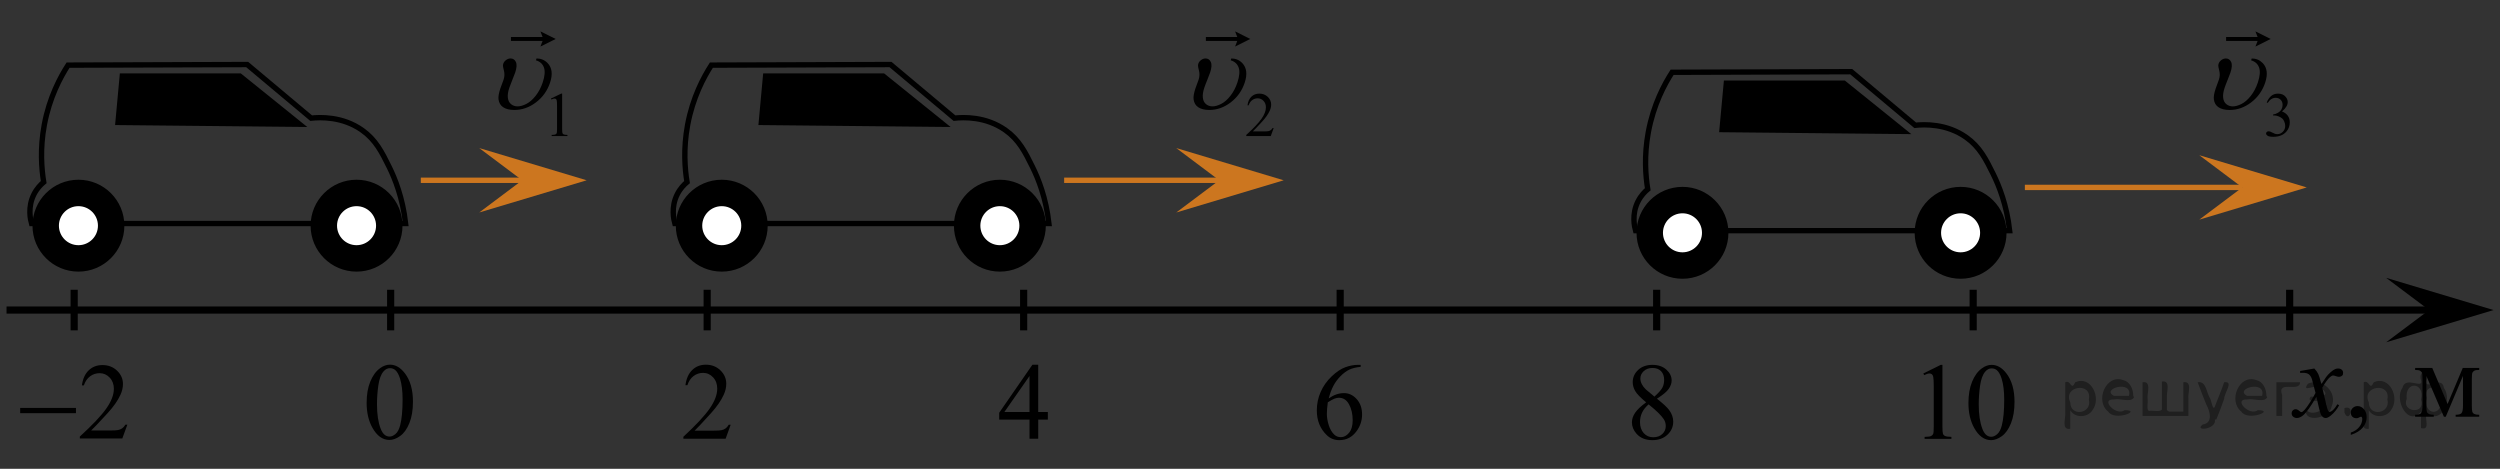 <?xml version="1.0" encoding="utf-8"?>
<!-- Generator: Adobe Illustrator 27.2.0, SVG Export Plug-In . SVG Version: 6.00 Build 0)  -->
<svg version="1.1" id="Слой_1" xmlns="http://www.w3.org/2000/svg" xmlns:xlink="http://www.w3.org/1999/xlink" x="0px" y="0px"
	 width="349.231px" height="65.484px" viewBox="0 0 349.231 65.484" enable-background="new 0 0 349.231 65.484"
	 xml:space="preserve">
<rect x="0" y="0" width="349.231" height="65.484" fill="#333333" stroke="none"/>
<line fill="none" stroke="#000000" stroke-miterlimit="10" x1="0.913" y1="43.312" x2="345.021" y2="43.312"/>
<path fill="none" stroke="#000000" stroke-width="0.75" stroke-miterlimit="10" d="M9.509,9.099
	c-1.068,1.656-2.604,4.498-3.319,8.34c-0.622,3.342-0.386,6.164-0.085,8c-0.401,0.335-0.95,0.885-1.362,1.702
	c-0.911,1.806-0.484,3.574-0.34,4.085c17.42,0,34.839,0,52.259,0c-0.411-3.599-1.488-6.271-2.301-7.915
	c-1.015-2.051-1.861-3.761-3.745-5.106c-2.777-1.983-5.928-1.829-7.149-1.702
	c-2.979-2.497-5.957-4.993-8.936-7.489C26.19,9.042,17.849,9.071,9.509,9.099z"/>
<circle stroke="#000000" stroke-width="0.75" stroke-miterlimit="10" cx="10.956" cy="31.525" r="6.043"/>
<circle stroke="#000000" stroke-width="0.75" stroke-miterlimit="10" cx="49.807" cy="31.525" r="6.043"/>
<path stroke="#000000" stroke-width="0.75" stroke-miterlimit="10" d="M17.083,10.631c-0.199,2.156-0.397,4.312-0.596,6.468
	c8.454,0.085,16.908,0.17,25.362,0.255c-2.78-2.241-5.56-4.482-8.34-6.723
	C28.034,10.631,22.559,10.631,17.083,10.631z"/>
<line fill="none" stroke="#000000" stroke-miterlimit="10" x1="10.36" y1="40.477" x2="10.36" y2="46.147"/>
<line fill="none" stroke="#000000" stroke-miterlimit="10" x1="54.573" y1="40.477" x2="54.573" y2="46.147"/>
<line fill="none" stroke="#000000" stroke-miterlimit="10" x1="98.785" y1="40.477" x2="98.785" y2="46.147"/>
<line fill="none" stroke="#000000" stroke-miterlimit="10" x1="142.998" y1="40.477" x2="142.998" y2="46.147"/>
<line fill="none" stroke="#000000" stroke-miterlimit="10" x1="187.211" y1="40.477" x2="187.211" y2="46.147"/>
<line fill="none" stroke="#000000" stroke-miterlimit="10" x1="231.424" y1="40.477" x2="231.424" y2="46.147"/>
<line fill="none" stroke="#000000" stroke-miterlimit="10" x1="275.637" y1="40.477" x2="275.637" y2="46.147"/>
<line fill="none" stroke="#000000" stroke-miterlimit="10" x1="319.849" y1="40.477" x2="319.849" y2="46.147"/>
<line fill="none" stroke="#CC761F" stroke-width="0.75" stroke-miterlimit="10" x1="58.785" y1="25.184" x2="73.424" y2="25.184"/>
<polygon points="339.327,43.312 333.326,38.812 348.333,43.312 333.326,47.812 "/>
<g>
	<g>
		<g>
			<g>
				<g>
					<g>
						<g>
							<g>
								<g>
									<g>
										<g>
											<g>
												<g>
													<g>
														<defs>
															<rect id="SVGID_1_" x="136.817" y="47.377" width="12.363" height="16.699"/>
														</defs>
														<clipPath id="SVGID_00000078029911240343031490000003677623970307639433_">
															<use xlink:href="#SVGID_1_"  overflow="visible"/>
														</clipPath>
														<g clip-path="url(#SVGID_00000078029911240343031490000003677623970307639433_)">
															<g enable-background="new    ">
																<path d="M146.375,57.552v1.062h-1.343v2.676h-1.217v-2.676H139.58v-0.956l4.641-6.712h0.811v6.606
																	H146.375z M143.815,57.552V52.523l-3.512,5.029H143.815z"/>
															</g>
														</g>
													</g>
												</g>
											</g>
										</g>
									</g>
								</g>
							</g>
						</g>
					</g>
				</g>
			</g>
		</g>
	</g>
</g>
<g>
	<g>
		<g>
			<g>
				<g>
					<g>
						<g>
							<g>
								<g>
									<g>
										<g>
											<g>
												<g>
													<g>
														<defs>
															
																<rect id="SVGID_00000121991524479242095940000001035998618254709381_" x="181.03" y="47.404" width="12.363" height="18.08"/>
														</defs>
														<clipPath id="SVGID_00000078762223831039020030000016992279610751922858_">
															<use xlink:href="#SVGID_00000121991524479242095940000001035998618254709381_"  overflow="visible"/>
														</clipPath>
														<g clip-path="url(#SVGID_00000078762223831039020030000016992279610751922858_)">
															<g enable-background="new    ">
																<path d="M190.074,50.97v0.276c-0.649,0.065-1.179,0.195-1.59,0.392
																	c-0.411,0.197-0.816,0.497-1.217,0.9s-0.733,0.853-0.996,1.348
																	c-0.263,0.496-0.483,1.085-0.661,1.767c0.709-0.493,1.419-0.739,2.132-0.739
																	c0.684,0,1.276,0.279,1.778,0.837c0.501,0.558,0.752,1.274,0.752,2.15
																	c0,0.847-0.253,1.619-0.76,2.315c-0.61,0.847-1.417,1.27-2.42,1.27
																	c-0.684,0-1.264-0.23-1.741-0.688c-0.935-0.892-1.402-2.047-1.402-3.466
																	c0-0.906,0.179-1.768,0.539-2.584c0.359-0.816,0.872-1.541,1.538-2.174
																	c0.666-0.632,1.305-1.058,1.915-1.277c0.61-0.219,1.178-0.328,1.705-0.328L190.074,50.97
																	L190.074,50.97z M185.485,56.198c-0.089,0.673-0.133,1.216-0.133,1.629
																	c0,0.477,0.087,0.997,0.262,1.558c0.174,0.56,0.434,1.004,0.778,1.333
																	c0.251,0.234,0.556,0.351,0.915,0.351c0.428,0,0.81-0.204,1.147-0.612s0.506-0.991,0.506-1.748
																	c0-0.852-0.168-1.588-0.502-2.211c-0.335-0.622-0.809-0.934-1.424-0.934
																	c-0.187,0-0.388,0.04-0.602,0.12C186.219,55.762,185.903,55.934,185.485,56.198z"/>
															</g>
														</g>
													</g>
												</g>
											</g>
										</g>
									</g>
								</g>
							</g>
						</g>
					</g>
				</g>
			</g>
		</g>
	</g>
</g>
<g>
	<g>
		<g>
			<g>
				<g>
					<g>
						<g>
							<g>
								<g>
									<g>
										<g>
											<g>
												<g>
													<g>
														<defs>
															
																<rect id="SVGID_00000129164687977753449060000001423465118314155924_" x="225.246" y="47.404" width="12.355" height="18.08"/>
														</defs>
														<clipPath id="SVGID_00000170275305062830529800000014529612578571029679_">
															<use xlink:href="#SVGID_00000129164687977753449060000001423465118314155924_"  overflow="visible"/>
														</clipPath>
														<g clip-path="url(#SVGID_00000170275305062830529800000014529612578571029679_)">
															<g enable-background="new    ">
																<path d="M229.952,56.204c-0.792-0.657-1.302-1.185-1.53-1.583s-0.344-0.811-0.344-1.24
																	c0-0.657,0.251-1.224,0.753-1.699s1.168-0.713,1.999-0.713c0.807,0,1.456,0.222,1.948,0.664
																	c0.492,0.443,0.738,0.949,0.738,1.517c0,0.379-0.133,0.765-0.398,1.157
																	c-0.266,0.394-0.819,0.857-1.66,1.39c0.865,0.678,1.438,1.21,1.719,1.599
																	c0.374,0.508,0.56,1.043,0.56,1.605c0,0.712-0.268,1.321-0.804,1.826
																	c-0.536,0.506-1.24,0.759-2.11,0.759c-0.949,0-1.69-0.302-2.221-0.904
																	c-0.423-0.482-0.635-1.011-0.635-1.583c0-0.448,0.148-0.893,0.446-1.334
																	C228.711,57.223,229.224,56.737,229.952,56.204z M230.298,56.488c-0.408,0.349-0.71,0.729-0.907,1.139
																	c-0.196,0.411-0.295,0.856-0.295,1.333c0,0.643,0.174,1.157,0.52,1.543s0.788,0.579,1.324,0.579
																	c0.531,0,0.956-0.152,1.276-0.456c0.319-0.304,0.479-0.672,0.479-1.105
																	c0-0.358-0.094-0.68-0.28-0.964C232.067,58.029,231.361,57.339,230.298,56.488z M231.111,55.405
																	c0.59-0.538,0.964-0.963,1.121-1.273c0.157-0.311,0.236-0.664,0.236-1.058
																	c0-0.522-0.145-0.932-0.435-1.228c-0.29-0.296-0.686-0.444-1.188-0.444
																	c-0.502,0-0.91,0.147-1.226,0.44c-0.315,0.294-0.472,0.638-0.472,1.031
																	c0,0.259,0.065,0.518,0.195,0.776c0.13,0.26,0.316,0.506,0.558,0.74L231.111,55.405z"/>
															</g>
														</g>
													</g>
												</g>
											</g>
										</g>
									</g>
								</g>
							</g>
						</g>
					</g>
				</g>
			</g>
		</g>
	</g>
</g>
<g>
	<g>
		<g>
			<g>
				<g>
					<g>
						<g>
							<g>
								<g>
									<g>
										<g>
											<g>
												<g>
													<g>
														<defs>
															
																<rect id="SVGID_00000159430611395657450400000009802861516618060687_" x="48.396" y="47.378" width="12.354" height="18.066"/>
														</defs>
														<clipPath id="SVGID_00000118361683302600194290000004532943388718247606_">
															<use xlink:href="#SVGID_00000159430611395657450400000009802861516618060687_"  overflow="visible"/>
														</clipPath>
														<g clip-path="url(#SVGID_00000118361683302600194290000004532943388718247606_)">
															<g enable-background="new    ">
																<path d="M51.216,56.272c0-1.155,0.172-2.15,0.517-2.984s0.802-1.455,1.372-1.863
																	c0.443-0.324,0.9-0.485,1.373-0.485c0.767,0,1.456,0.396,2.066,1.188
																	c0.762,0.981,1.144,2.311,1.144,3.988c0,1.175-0.168,2.174-0.502,2.995s-0.761,1.418-1.28,1.789
																	c-0.519,0.371-1.02,0.557-1.502,0.557c-0.955,0-1.748-0.57-2.383-1.711
																	C51.484,58.784,51.216,57.627,51.216,56.272z M52.662,56.459c0,1.395,0.169,2.532,0.509,3.413
																	c0.281,0.742,0.699,1.113,1.254,1.113c0.266,0,0.541-0.121,0.826-0.362
																	c0.286-0.241,0.502-0.646,0.649-1.214c0.226-0.856,0.339-2.064,0.339-3.623
																	c0-1.154-0.118-2.118-0.354-2.891c-0.177-0.572-0.406-0.978-0.686-1.217
																	c-0.202-0.164-0.445-0.247-0.731-0.247c-0.335,0-0.632,0.152-0.893,0.456
																	c-0.354,0.413-0.595,1.063-0.723,1.949C52.726,54.723,52.662,55.597,52.662,56.459z"/>
															</g>
														</g>
													</g>
												</g>
											</g>
										</g>
									</g>
								</g>
							</g>
						</g>
					</g>
				</g>
			</g>
		</g>
	</g>
</g>
<g>
	<g>
		<g>
			<g>
				<g>
					<g>
						<g>
							<g>
								<g>
									<g>
										<g>
											<g>
												<g>
													<g>
														<defs>
															
																<rect id="SVGID_00000002373240150075125610000008970499938783776941_" x="266.072" y="47.405" width="19.13" height="18.078"/>
														</defs>
														<clipPath id="SVGID_00000054257649493509635230000002653019526487187348_">
															<use xlink:href="#SVGID_00000002373240150075125610000008970499938783776941_"  overflow="visible"/>
														</clipPath>
														<g clip-path="url(#SVGID_00000054257649493509635230000002653019526487187348_)">
															<g enable-background="new    ">
																<path d="M268.678,52.169l2.422-1.202h0.242v8.552c0,0.567,0.023,0.921,0.07,1.06
																	c0.046,0.14,0.143,0.247,0.29,0.321c0.146,0.074,0.445,0.117,0.895,0.127v0.276h-3.744V61.028
																	c0.471-0.01,0.773-0.051,0.91-0.123c0.138-0.072,0.232-0.169,0.287-0.291
																	c0.054-0.122,0.08-0.487,0.08-1.095v-5.468c0-0.736-0.024-1.21-0.073-1.419
																	c-0.034-0.159-0.097-0.276-0.188-0.351c-0.09-0.075-0.199-0.112-0.326-0.112
																	c-0.181,0-0.433,0.077-0.756,0.231L268.678,52.169z"/>
																<path d="M274.976,56.3c0-1.155,0.171-2.15,0.514-2.984s0.798-1.455,1.365-1.863
																	c0.44-0.324,0.895-0.485,1.365-0.485c0.764,0,1.448,0.396,2.056,1.188
																	c0.758,0.981,1.138,2.311,1.138,3.988c0,1.175-0.167,2.174-0.5,2.995
																	c-0.332,0.821-0.757,1.418-1.273,1.789c-0.516,0.371-1.014,0.557-1.493,0.557
																	c-0.949,0-1.739-0.57-2.371-1.711C275.243,58.812,274.976,57.655,274.976,56.3z M276.414,56.487
																	c0,1.395,0.169,2.532,0.507,3.413c0.278,0.742,0.694,1.113,1.247,1.113
																	c0.265,0,0.539-0.121,0.822-0.362c0.284-0.241,0.499-0.646,0.646-1.214
																	c0.225-0.856,0.337-2.064,0.337-3.623c0-1.154-0.117-2.118-0.352-2.891
																	c-0.177-0.572-0.404-0.978-0.683-1.217c-0.201-0.164-0.443-0.247-0.727-0.247
																	c-0.333,0-0.629,0.152-0.889,0.456c-0.352,0.413-0.592,1.063-0.719,1.949
																	C276.478,54.752,276.414,55.626,276.414,56.487z"/>
															</g>
														</g>
													</g>
												</g>
											</g>
										</g>
									</g>
								</g>
							</g>
						</g>
					</g>
				</g>
			</g>
		</g>
	</g>
</g>
<g>
	<g>
		<g>
			<g>
				<g>
					<g>
						<defs>
							<rect id="SVGID_00000029023074591371802760000000799595768453651355_" y="47.446" width="20.72" height="16.561"/>
						</defs>
						<clipPath id="SVGID_00000178909386304093828920000007968076967196271295_">
							<use xlink:href="#SVGID_00000029023074591371802760000000799595768453651355_"  overflow="visible"/>
						</clipPath>
						<g clip-path="url(#SVGID_00000178909386304093828920000007968076967196271295_)">
							<g enable-background="new    ">
								<path d="M17.791,59.318l-0.705,1.935h-5.935v-0.274c1.746-1.591,2.975-2.891,3.687-3.898
									c0.712-1.008,1.068-1.93,1.068-2.765c0-0.638-0.196-1.161-0.586-1.571s-0.858-0.615-1.402-0.615
									c-0.495,0-0.939,0.144-1.332,0.434c-0.393,0.289-0.684,0.713-0.872,1.27h-0.274
									c0.123-0.914,0.441-1.615,0.953-2.104c0.512-0.489,1.151-0.734,1.918-0.734
									c0.816,0,1.498,0.263,2.044,0.786c0.546,0.523,0.82,1.142,0.82,1.853c0,0.51-0.119,1.019-0.356,1.527
									c-0.366,0.801-0.96,1.648-1.78,2.542c-1.231,1.345-2.001,2.155-2.307,2.432h2.626
									c0.534,0,0.909-0.019,1.124-0.06c0.215-0.039,0.409-0.119,0.583-0.24c0.173-0.121,0.324-0.293,0.453-0.516
									C17.517,59.318,17.791,59.318,17.791,59.318z"/>
							</g>
						</g>
					</g>
				</g>
			</g>
		</g>
	</g>
	<g>
		<g>
			<g>
				<g>
					<g>
						<defs>
							<rect id="SVGID_00000014630776727267583690000000357720512522452108_" y="47.446" width="20.72" height="16.561"/>
						</defs>
						<clipPath id="SVGID_00000119083591434469408860000002926446405868809095_">
							<use xlink:href="#SVGID_00000014630776727267583690000000357720512522452108_"  overflow="visible"/>
						</clipPath>
						<g clip-path="url(#SVGID_00000119083591434469408860000002926446405868809095_)">
							<g enable-background="new    ">
								<path d="M2.82,56.983h7.79v0.734h-7.79V56.983z"/>
							</g>
						</g>
					</g>
				</g>
			</g>
		</g>
	</g>
</g>
<g>
	<g>
		<g>
			<g>
				<defs>
					
						<rect id="SVGID_00000164481332910052143690000011652272680193251992_" x="92.605" y="47.378" width="12.361" height="16.697"/>
				</defs>
				<clipPath id="SVGID_00000136396256967261050300000013100134973232136333_">
					<use xlink:href="#SVGID_00000164481332910052143690000011652272680193251992_"  overflow="visible"/>
				</clipPath>
				<g clip-path="url(#SVGID_00000136396256967261050300000013100134973232136333_)">
					<g enable-background="new    ">
						<path d="M102.066,59.337l-0.701,1.95h-5.902v-0.276c1.736-1.605,2.958-2.915,3.667-3.932
							s1.062-1.945,1.062-2.787c0-0.644-0.194-1.171-0.583-1.585c-0.389-0.413-0.854-0.62-1.395-0.62
							c-0.492,0-0.933,0.145-1.324,0.438c-0.391,0.291-0.68,0.719-0.867,1.281h-0.273
							c0.123-0.922,0.439-1.629,0.948-2.122c0.509-0.494,1.145-0.74,1.907-0.74c0.811,0,1.489,0.264,2.033,0.792
							s0.815,1.151,0.815,1.868c0,0.514-0.118,1.027-0.354,1.54c-0.364,0.808-0.954,1.662-1.77,2.563
							c-1.225,1.355-1.99,2.173-2.294,2.451h2.612c0.531,0,0.903-0.019,1.118-0.06
							c0.214-0.04,0.407-0.121,0.579-0.243c0.172-0.122,0.322-0.295,0.45-0.519h0.273V59.337z"/>
					</g>
				</g>
			</g>
		</g>
	</g>
</g>
<g>
	<g>
		<defs>
			
				<rect id="SVGID_00000037679918137957427010000017959038334128486076_" x="317.422" y="48.512" width="31.809" height="15.249"/>
		</defs>
		<clipPath id="SVGID_00000036962969068800697130000012180599318904079260_">
			<use xlink:href="#SVGID_00000037679918137957427010000017959038334128486076_"  overflow="visible"/>
		</clipPath>
		<g clip-path="url(#SVGID_00000036962969068800697130000012180599318904079260_)">
			<path d="M328.386,60.755v-0.328c0.51-0.168,0.905-0.431,1.185-0.785c0.28-0.354,0.42-0.731,0.42-1.128
				c0-0.095-0.022-0.174-0.066-0.238c-0.035-0.045-0.07-0.067-0.104-0.067c-0.055,0-0.174,0.05-0.356,0.149
				c-0.089,0.045-0.184,0.066-0.282,0.066c-0.243,0-0.435-0.071-0.579-0.216c-0.144-0.144-0.216-0.342-0.216-0.596
				c0-0.243,0.093-0.451,0.278-0.625s0.412-0.261,0.68-0.261c0.327,0,0.618,0.143,0.873,0.429
				c0.255,0.285,0.383,0.663,0.383,1.135c0,0.512-0.178,0.986-0.531,1.426
				C329.714,60.155,329.154,60.502,328.386,60.755z"/>
		</g>
	</g>
	<g>
		<defs>
			
				<rect id="SVGID_00000011744150304234291270000011097597933307746735_" x="317.422" y="48.512" width="31.809" height="15.249"/>
		</defs>
		<clipPath id="SVGID_00000016046428369131847140000002251943365526731167_">
			<use xlink:href="#SVGID_00000011744150304234291270000011097597933307746735_"  overflow="visible"/>
		</clipPath>
		<g clip-path="url(#SVGID_00000016046428369131847140000002251943365526731167_)">
			<path d="M341.908,56.436l2.125-5.041h2.295v0.283c-0.337,0-0.56,0.033-0.672,0.101
				c-0.112,0.066-0.2,0.149-0.264,0.249c-0.065,0.1-0.097,0.422-0.097,0.968v3.619
				c0,0.472,0.023,0.775,0.07,0.912s0.144,0.239,0.29,0.309c0.145,0.069,0.37,0.104,0.672,0.104v0.275h-3.291
				V57.94c0.406,0,0.679-0.076,0.817-0.228s0.208-0.518,0.208-1.098v-4.103l-2.407,5.703h-0.26l-2.451-5.703v4.103
				c0,0.472,0.024,0.775,0.074,0.912s0.146,0.239,0.29,0.309s0.366,0.104,0.668,0.104v0.275h-2.6V57.94
				c0.44,0,0.723-0.081,0.847-0.242s0.185-0.522,0.185-1.083v-3.619c0-0.531-0.026-0.845-0.081-0.941
				s-0.139-0.184-0.253-0.261s-0.347-0.115-0.698-0.115v-0.283h2.392L341.908,56.436z"/>
		</g>
	</g>
	<g>
		<defs>
			
				<rect id="SVGID_00000110440877176665960620000007078042040679687339_" x="317.422" y="48.512" width="31.809" height="15.249"/>
		</defs>
		<clipPath id="SVGID_00000150804090659603795030000008384718608193404046_">
			<use xlink:href="#SVGID_00000110440877176665960620000007078042040679687339_"  overflow="visible"/>
		</clipPath>
		<g clip-path="url(#SVGID_00000150804090659603795030000008384718608193404046_)">
			<path d="M323.295,51.477c0.242,0.258,0.426,0.517,0.549,0.774c0.09,0.179,0.235,0.647,0.439,1.407l0.654-0.983
				c0.173-0.238,0.384-0.465,0.631-0.681c0.248-0.216,0.466-0.364,0.654-0.443c0.118-0.05,0.25-0.074,0.394-0.074
				c0.213,0,0.382,0.057,0.509,0.171c0.126,0.114,0.19,0.253,0.19,0.417c0,0.189-0.037,0.318-0.111,0.388
				c-0.139,0.124-0.298,0.185-0.476,0.185c-0.104,0-0.216-0.022-0.335-0.066c-0.232-0.08-0.389-0.119-0.468-0.119
				c-0.118,0-0.26,0.069-0.423,0.208c-0.308,0.258-0.674,0.757-1.1,1.497l0.609,2.561
				c0.094,0.393,0.173,0.627,0.237,0.704s0.129,0.115,0.193,0.115c0.103,0,0.226-0.057,0.364-0.171
				c0.272-0.229,0.505-0.526,0.698-0.894l0.26,0.134c-0.312,0.586-0.708,1.072-1.188,1.46
				c-0.273,0.218-0.503,0.327-0.691,0.327c-0.277,0-0.497-0.156-0.661-0.469c-0.103-0.194-0.319-1.028-0.645-2.502
				c-0.772,1.345-1.392,2.211-1.857,2.599c-0.302,0.248-0.595,0.372-0.877,0.372c-0.197,0-0.379-0.072-0.542-0.216
				c-0.119-0.109-0.178-0.256-0.178-0.44c0-0.164,0.054-0.3,0.163-0.409s0.242-0.164,0.401-0.164
				c0.158,0,0.326,0.079,0.505,0.238c0.129,0.114,0.228,0.171,0.297,0.171c0.06,0,0.137-0.039,0.231-0.119
				c0.232-0.189,0.55-0.596,0.951-1.221c0.4-0.626,0.663-1.077,0.787-1.355
				c-0.308-1.206-0.473-1.844-0.498-1.913c-0.113-0.323-0.263-0.551-0.445-0.685
				c-0.184-0.134-0.453-0.201-0.81-0.201c-0.114,0-0.245,0.006-0.394,0.016v-0.269L323.295,51.477z"/>
		</g>
	</g>
</g>
<g>
	<g>
		<defs>
			<rect id="SVGID_00000121259260145847140890000003766378174645362562_" x="66.822" width="15.249" height="22.011"/>
		</defs>
		<clipPath id="SVGID_00000083805857512630834440000009471737721950488752_">
			<use xlink:href="#SVGID_00000121259260145847140890000003766378174645362562_"  overflow="visible"/>
		</clipPath>
		<g clip-path="url(#SVGID_00000083805857512630834440000009471737721950488752_)">
			<path d="M76.96,13.768l1.424-0.69h0.143v4.903c0,0.325,0.014,0.528,0.041,0.608s0.084,0.141,0.17,0.184
				s0.262,0.067,0.526,0.073v0.158h-2.201v-0.158c0.276-0.006,0.455-0.029,0.535-0.071
				c0.081-0.041,0.137-0.097,0.169-0.167c0.031-0.069,0.047-0.278,0.047-0.627v-3.135
				c0-0.422-0.015-0.693-0.043-0.814c-0.02-0.092-0.057-0.158-0.11-0.201s-0.117-0.065-0.192-0.065
				c-0.106,0-0.255,0.044-0.444,0.133L76.96,13.768z"/>
		</g>
	</g>
	<g>
		<defs>
			<rect id="SVGID_00000023985545296465471740000016144159632082283693_" x="66.822" width="15.249" height="22.011"/>
		</defs>
		<clipPath id="SVGID_00000114047025590435958690000015970153951048567446_">
			<use xlink:href="#SVGID_00000023985545296465471740000016144159632082283693_"  overflow="visible"/>
		</clipPath>
		<g clip-path="url(#SVGID_00000114047025590435958690000015970153951048567446_)">
			<path d="M74.865,8.424l0.087-0.26c0.606,0,1.119,0.215,1.542,0.644c0.626,0.649,0.74,1.563,0.345,2.741
				c-0.378,1.127-1.034,2.046-1.966,2.752c-0.933,0.707-1.938,1.06-3.015,1.06c-0.655,0-1.174-0.124-1.554-0.373
				c-0.38-0.248-0.603-0.619-0.665-1.111c-0.048-0.359,0.037-0.866,0.257-1.522l0.453-1.234
				c0.142-0.424,0.155-0.855,0.039-1.293c-0.081-0.306-0.123-0.519-0.126-0.643
				c-0.003-0.094,0.012-0.192,0.047-0.297c0.066-0.196,0.198-0.366,0.395-0.509
				c0.198-0.144,0.402-0.215,0.616-0.215c0.342,0,0.591,0.166,0.746,0.495c0.155,0.331,0.122,0.823-0.098,1.478
				c-0.086,0.257-0.218,0.596-0.395,1.017c-0.175,0.421-0.317,0.792-0.425,1.112
				c-0.183,0.542-0.25,1.009-0.203,1.4c0.047,0.392,0.2,0.688,0.457,0.89s0.558,0.304,0.9,0.304
				c0.357,0,0.763-0.114,1.215-0.34c0.453-0.227,0.889-0.604,1.307-1.132c0.418-0.526,0.746-1.147,0.986-1.861
				c0.299-0.892,0.358-1.59,0.175-2.095S75.43,8.591,74.865,8.424z"/>
		</g>
	</g>
	<g>
		<defs>
			<rect id="SVGID_00000145017061574519401870000007848078391628792719_" x="66.822" width="15.249" height="22.011"/>
		</defs>
		<clipPath id="SVGID_00000028307406155182459770000000206022549275141793_">
			<use xlink:href="#SVGID_00000145017061574519401870000007848078391628792719_"  overflow="visible"/>
		</clipPath>
		<g clip-path="url(#SVGID_00000028307406155182459770000000206022549275141793_)">
			<path d="M75.492,6.503l0.305-0.787h-4.422V5.17h4.422l-0.305-0.787l2.135,1.06L75.492,6.503z"/>
		</g>
	</g>
</g>
<g>
	<g>
		<defs>
			<rect id="SVGID_00000178917328181189687500000004630422504764546452_" x="163.936" width="17.871" height="22.011"/>
		</defs>
		<clipPath id="SVGID_00000088824874627218991710000008916899396051510191_">
			<use xlink:href="#SVGID_00000178917328181189687500000004630422504764546452_"  overflow="visible"/>
		</clipPath>
		<g clip-path="url(#SVGID_00000088824874627218991710000008916899396051510191_)">
			<path d="M177.924,17.888l-0.406,1.117h-3.423v-0.158c1.007-0.92,1.716-1.67,2.127-2.253
				c0.411-0.582,0.616-1.114,0.616-1.597c0-0.368-0.113-0.671-0.338-0.908c-0.226-0.237-0.495-0.355-0.809-0.355
				c-0.285,0-0.541,0.084-0.768,0.251c-0.227,0.167-0.394,0.411-0.502,0.734h-0.159
				c0.071-0.528,0.255-0.934,0.55-1.217c0.295-0.282,0.664-0.424,1.106-0.424c0.471,0,0.864,0.151,1.179,0.454
				c0.315,0.303,0.473,0.659,0.473,1.07c0,0.294-0.069,0.588-0.206,0.883c-0.211,0.462-0.553,0.952-1.027,1.469
				c-0.71,0.776-1.154,1.244-1.331,1.404h1.515c0.308,0,0.524-0.012,0.648-0.034
				c0.124-0.023,0.236-0.069,0.336-0.14c0.1-0.069,0.187-0.169,0.261-0.297L177.924,17.888L177.924,17.888z"/>
		</g>
	</g>
	<g>
		<defs>
			<rect id="SVGID_00000060745185540284200990000006399070050635641508_" x="163.936" width="17.871" height="22.011"/>
		</defs>
		<clipPath id="SVGID_00000137105434415932660900000000322899618185062284_">
			<use xlink:href="#SVGID_00000060745185540284200990000006399070050635641508_"  overflow="visible"/>
		</clipPath>
		<g clip-path="url(#SVGID_00000137105434415932660900000000322899618185062284_)">
			<path d="M171.918,8.423l0.086-0.258c0.601,0,1.11,0.214,1.529,0.642c0.619,0.65,0.734,1.565,0.342,2.741
				c-0.376,1.129-1.026,2.046-1.951,2.753c-0.924,0.707-1.92,1.06-2.989,1.06c-0.649,0-1.163-0.125-1.54-0.374
				c-0.377-0.248-0.598-0.619-0.659-1.111c-0.048-0.359,0.037-0.866,0.255-1.522l0.448-1.233
				c0.141-0.424,0.155-0.856,0.04-1.293c-0.081-0.306-0.123-0.52-0.126-0.644c-0.004-0.094,0.013-0.191,0.047-0.295
				c0.065-0.197,0.195-0.367,0.392-0.51c0.195-0.143,0.398-0.214,0.61-0.214c0.339,0,0.586,0.164,0.739,0.494
				s0.121,0.823-0.098,1.478c-0.085,0.256-0.215,0.596-0.39,1.016c-0.175,0.422-0.316,0.792-0.423,1.113
				c-0.18,0.542-0.247,1.008-0.199,1.399c0.046,0.393,0.197,0.689,0.452,0.891s0.553,0.303,0.893,0.303
				c0.354,0,0.756-0.112,1.206-0.34c0.449-0.226,0.881-0.604,1.295-1.13c0.415-0.527,0.741-1.148,0.979-1.862
				c0.297-0.892,0.355-1.59,0.173-2.095C172.848,8.926,172.477,8.591,171.918,8.423z"/>
		</g>
	</g>
	<g>
		<defs>
			<rect id="SVGID_00000124884252111337046120000010477187523636731048_" x="163.936" width="17.871" height="22.011"/>
		</defs>
		<clipPath id="SVGID_00000134233635575198530720000004315124566779285141_">
			<use xlink:href="#SVGID_00000124884252111337046120000010477187523636731048_"  overflow="visible"/>
		</clipPath>
		<g clip-path="url(#SVGID_00000134233635575198530720000004315124566779285141_)">
			<path d="M172.534,6.503l0.302-0.787h-4.385V5.17h4.385l-0.302-0.787l2.117,1.06L172.534,6.503z"/>
		</g>
	</g>
</g>
<g>
	<g>
		<defs>
			<rect id="SVGID_00000017504613326464301670000018296096491055668154_" x="306.448" width="16.56" height="22.011"/>
		</defs>
		<clipPath id="SVGID_00000134927917413630865670000010697845844172392108_">
			<use xlink:href="#SVGID_00000017504613326464301670000018296096491055668154_"  overflow="visible"/>
		</clipPath>
		<g clip-path="url(#SVGID_00000134927917413630865670000010697845844172392108_)">
			<path d="M316.644,14.303c0.166-0.391,0.376-0.692,0.63-0.905c0.253-0.213,0.568-0.319,0.947-0.319
				c0.467,0,0.824,0.151,1.073,0.454c0.19,0.226,0.284,0.467,0.284,0.724c0,0.423-0.267,0.859-0.8,1.31
				c0.358,0.14,0.629,0.34,0.812,0.6c0.183,0.26,0.274,0.565,0.274,0.916c0,0.503-0.16,0.938-0.48,1.307
				c-0.419,0.479-1.024,0.719-1.817,0.719c-0.393,0-0.659-0.049-0.801-0.145c-0.143-0.097-0.213-0.201-0.213-0.312
				c0-0.083,0.033-0.155,0.101-0.219c0.067-0.062,0.148-0.094,0.243-0.094c0.071,0,0.144,0.012,0.219,0.034
				c0.049,0.015,0.159,0.066,0.331,0.156s0.29,0.144,0.356,0.161c0.105,0.031,0.219,0.047,0.339,0.047
				c0.292,0,0.547-0.113,0.763-0.339c0.217-0.226,0.324-0.492,0.324-0.801c0-0.226-0.05-0.445-0.15-0.659
				c-0.074-0.16-0.156-0.281-0.244-0.364c-0.124-0.114-0.293-0.218-0.507-0.31
				c-0.215-0.093-0.435-0.139-0.657-0.139h-0.138v-0.129c0.226-0.028,0.453-0.109,0.681-0.244
				c0.228-0.134,0.393-0.295,0.496-0.483s0.154-0.396,0.154-0.621c0-0.294-0.092-0.531-0.276-0.713
				s-0.415-0.272-0.69-0.272c-0.444,0-0.815,0.236-1.113,0.71L316.644,14.303z"/>
		</g>
	</g>
	<g>
		<defs>
			<rect id="SVGID_00000170976085978212856520000000222150160467466164_" x="306.448" width="16.56" height="22.011"/>
		</defs>
		<clipPath id="SVGID_00000069393557322373034340000005282370484937412532_">
			<use xlink:href="#SVGID_00000170976085978212856520000000222150160467466164_"  overflow="visible"/>
		</clipPath>
		<g clip-path="url(#SVGID_00000069393557322373034340000005282370484937412532_)">
			<path d="M314.463,8.427l0.086-0.259c0.603,0,1.114,0.214,1.534,0.643c0.622,0.65,0.736,1.565,0.343,2.741
				c-0.377,1.129-1.029,2.045-1.957,2.752c-0.929,0.708-1.929,1.06-3.001,1.06c-0.652,0-1.168-0.124-1.547-0.373
				c-0.379-0.248-0.6-0.619-0.662-1.111c-0.049-0.359,0.037-0.867,0.257-1.522l0.449-1.234
				c0.142-0.423,0.155-0.855,0.04-1.293c-0.08-0.306-0.122-0.519-0.126-0.643c-0.003-0.094,0.013-0.192,0.047-0.295
				c0.066-0.197,0.197-0.368,0.394-0.511c0.195-0.143,0.399-0.214,0.612-0.214c0.341,0,0.589,0.165,0.742,0.494
				c0.154,0.331,0.121,0.824-0.098,1.478c-0.086,0.256-0.216,0.595-0.392,1.016
				c-0.176,0.422-0.316,0.792-0.424,1.112c-0.182,0.542-0.248,1.009-0.201,1.399
				c0.048,0.393,0.198,0.69,0.455,0.892c0.256,0.202,0.555,0.303,0.895,0.303c0.355,0,0.759-0.113,1.21-0.34
				c0.452-0.228,0.886-0.604,1.302-1.131c0.415-0.527,0.742-1.147,0.981-1.861
				c0.298-0.893,0.355-1.591,0.174-2.096S315.024,8.594,314.463,8.427z"/>
		</g>
	</g>
	<g>
		<defs>
			<rect id="SVGID_00000014623336127084654280000017104428968880887463_" x="306.448" width="16.56" height="22.011"/>
		</defs>
		<clipPath id="SVGID_00000181054275350761068260000017017589393527956373_">
			<use xlink:href="#SVGID_00000014623336127084654280000017104428968880887463_"  overflow="visible"/>
		</clipPath>
		<g clip-path="url(#SVGID_00000181054275350761068260000017017589393527956373_)">
			<path d="M315.068,6.503l0.304-0.787h-4.402V5.17h4.402l-0.304-0.787l2.125,1.06L315.068,6.503z"/>
		</g>
	</g>
</g>
<polygon fill="#CC761F" points="72.944,25.184 66.944,20.684 81.95,25.184 66.944,29.684 "/>
<circle fill="#FFFFFF" cx="10.956" cy="31.525" r="2.726"/>
<circle fill="#FFFFFF" cx="49.807" cy="31.525" r="2.726"/>
<path fill="none" stroke="#000000" stroke-width="0.75" stroke-miterlimit="10" d="M99.376,9.099
	c-1.068,1.656-2.604,4.498-3.319,8.34c-0.622,3.342-0.386,6.164-0.085,8c-0.401,0.335-0.95,0.885-1.362,1.702
	c-0.911,1.806-0.484,3.574-0.34,4.085c17.42,0,34.839,0,52.259,0c-0.411-3.599-1.488-6.271-2.301-7.915
	c-1.015-2.051-1.861-3.761-3.745-5.106c-2.777-1.983-5.928-1.829-7.149-1.702
	c-2.979-2.497-5.957-4.993-8.936-7.489C116.057,9.042,107.716,9.071,99.376,9.099z"/>
<circle stroke="#000000" stroke-width="0.75" stroke-miterlimit="10" cx="100.823" cy="31.525" r="6.043"/>
<circle stroke="#000000" stroke-width="0.75" stroke-miterlimit="10" cx="139.674" cy="31.525" r="6.043"/>
<path stroke="#000000" stroke-width="0.75" stroke-miterlimit="10" d="M106.95,10.631c-0.199,2.156-0.397,4.312-0.596,6.468
	c8.454,0.085,16.908,0.17,25.362,0.255c-2.78-2.241-5.56-4.482-8.34-6.723
	C117.901,10.631,112.425,10.631,106.95,10.631z"/>
<line fill="none" stroke="#CC761F" stroke-width="0.75" stroke-miterlimit="10" x1="148.653" y1="25.184" x2="172.872" y2="25.184"/>
<polygon fill="#CC761F" points="170.315,25.184 164.314,20.684 179.321,25.184 164.314,29.684 "/>
<circle fill="#FFFFFF" cx="100.823" cy="31.525" r="2.726"/>
<circle fill="#FFFFFF" cx="139.674" cy="31.525" r="2.726"/>
<path fill="none" stroke="#000000" stroke-width="0.75" stroke-miterlimit="10" d="M233.582,10.097
	c-1.068,1.656-2.604,4.498-3.319,8.34c-0.622,3.342-0.386,6.164-0.085,8c-0.401,0.335-0.95,0.885-1.362,1.702
	c-0.911,1.806-0.484,3.574-0.34,4.085c17.42,0,34.839,0,52.259,0c-0.411-3.599-1.488-6.271-2.301-7.915
	c-1.015-2.051-1.861-3.761-3.745-5.106c-2.777-1.983-5.928-1.829-7.149-1.702
	c-2.979-2.497-5.957-4.993-8.936-7.489C250.262,10.04,241.922,10.069,233.582,10.097z"/>
<circle stroke="#000000" stroke-width="0.75" stroke-miterlimit="10" cx="235.029" cy="32.522" r="6.043"/>
<circle stroke="#000000" stroke-width="0.75" stroke-miterlimit="10" cx="273.88" cy="32.522" r="6.043"/>
<path stroke="#000000" stroke-width="0.75" stroke-miterlimit="10" d="M241.156,11.629c-0.199,2.156-0.397,4.312-0.596,6.468
	c8.454,0.085,16.908,0.17,25.362,0.255c-2.78-2.241-5.56-4.482-8.34-6.723
	C252.106,11.629,246.631,11.629,241.156,11.629z"/>
<line fill="none" stroke="#CC761F" stroke-width="0.75" stroke-miterlimit="10" x1="282.858" y1="26.182" x2="313.225" y2="26.182"/>
<polygon fill="#CC761F" points="313.225,26.182 307.224,21.682 322.231,26.182 307.224,30.682 "/>
<circle fill="#FFFFFF" cx="235.029" cy="32.522" r="2.726"/>
<circle fill="#FFFFFF" cx="273.88" cy="32.522" r="2.726"/>
<g style="stroke:none;fill:#000;fill-opacity:0.4" > <path d="m 289.2,57.4 c 0,0.8 0,1.6 0,2.5 -1.3,0.2 -0.6,-1.5 -0.7,-2.3 0,-1.4 0,-2.8 0,-4.2 0.8,-0.4 0.8,1.3 1.4,0.0 2.2,-1.0 3.7,2.2 2.4,3.9 -0.6,1.0 -2.4,1.2 -3.1,0.0 z m 2.6,-1.6 c 0.5,-2.5 -3.7,-1.9 -2.6,0.4 0.0,2.1 3.1,1.6 2.6,-0.4 z" /> <path d="m 298.1,55.5 c -0.4,0.8 -1.9,0.1 -2.8,0.3 -2.0,-0.1 0.3,2.4 1.5,1.5 2.5,0.0 -1.4,1.6 -2.3,0.2 -1.9,-1.5 -0.3,-5.3 2.1,-4.4 0.9,0.2 1.4,1.2 1.4,2.2 z m -0.7,-0.2 c 0.6,-2.3 -4.0,-1.0 -2.1,0.0 0.7,0 1.4,-0.0 2.1,-0.0 z" /> <path d="m 303.0,57.5 c 0.6,0 1.3,0 2.0,0 0,-1.3 0,-2.7 0,-4.1 1.3,-0.2 0.6,1.5 0.7,2.3 0,0.8 0,1.6 0,2.4 -2.1,0 -4.2,0 -6.4,0 0,-1.5 0,-3.1 0,-4.7 1.3,-0.2 0.6,1.5 0.7,2.3 0.1,0.5 -0.2,1.6 0.2,1.7 0.5,-0.1 1.6,0.2 1.8,-0.2 0,-1.3 0,-2.6 0,-3.9 1.3,-0.2 0.6,1.5 0.7,2.3 0,0.5 0,1.1 0,1.7 z" /> <path d="m 309.4,58.6 c 0.3,1.4 -3.0,1.7 -1.7,0.7 1.5,-0.2 1.0,-1.9 0.5,-2.8 -0.4,-1.0 -0.8,-2.0 -1.2,-3.1 1.2,-0.2 1.2,1.4 1.7,2.2 0.2,0.2 0.4,1.9 0.7,1.2 0.4,-1.1 0.9,-2.2 1.3,-3.4 1.4,-0.2 0.0,1.5 -0.0,2.3 -0.3,0.9 -0.7,1.9 -1.1,2.9 z" /> <path d="m 316.7,55.5 c -0.4,0.8 -1.9,0.1 -2.8,0.3 -2.0,-0.1 0.3,2.4 1.5,1.5 2.5,0.0 -1.4,1.6 -2.3,0.2 -1.9,-1.5 -0.3,-5.3 2.1,-4.4 0.9,0.2 1.4,1.2 1.4,2.2 z m -0.7,-0.2 c 0.6,-2.3 -4.0,-1.0 -2.1,0.0 0.7,0 1.4,-0.0 2.1,-0.0 z" /> <path d="m 318.0,58.1 c 0,-1.5 0,-3.1 0,-4.7 1.1,0 2.2,0 3.3,0 0.0,1.5 -3.3,-0.4 -2.5,1.8 0,0.9 0,1.9 0,2.9 -0.2,0 -0.5,0 -0.7,0 z" /> <path d="m 322.2,57.2 c 0.7,1.4 4.2,-0.8 2.1,-1.2 -0.5,-0.1 -2.2,0.3 -1.5,-0.6 1.0,0.1 3.1,0.0 1.4,-1.2 -0.6,-0.7 -2.8,0.8 -1.8,-0.6 2.0,-0.9 4.2,1.2 3.3,3.2 -0.2,1.5 -3.5,2.3 -3.6,0.7 l 0,-0.1 0,-0.0 0,0 z" /> <path d="m 327.5,57.0 c 1.6,-0.5 0.6,2.3 -0.0,0.6 -0.0,-0.2 0.0,-0.4 0.0,-0.6 z" /> <path d="m 330.9,57.4 c 0,0.8 0,1.6 0,2.5 -1.3,0.2 -0.6,-1.5 -0.7,-2.3 0,-1.4 0,-2.8 0,-4.2 0.8,-0.4 0.8,1.3 1.4,0.0 2.2,-1.0 3.7,2.2 2.4,3.9 -0.6,1.0 -2.4,1.2 -3.1,0.0 z m 2.6,-1.6 c 0.5,-2.5 -3.7,-1.9 -2.6,0.4 0.0,2.1 3.1,1.6 2.6,-0.4 z" /> <path d="m 336.2,55.7 c -0.8,1.9 2.7,2.3 2.0,0.1 0.6,-2.4 -2.3,-2.7 -2.0,-0.1 z m 2.0,4.2 c 0,-0.8 0,-1.6 0,-2.4 -1.8,2.2 -3.8,-1.7 -2.6,-3.3 0.4,-1.8 3.0,0.3 2.6,-1.1 -0.4,-1.1 0.9,-1.8 0.8,-0.3 -0.7,2.2 2.1,-0.6 2.4,1.4 1.2,1.6 -0.3,5.2 -2.4,3.5 -0.4,0.6 0.6,2.5 -0.8,2.1 z m 2.8,-4.2 c 0.8,-1.9 -2.7,-2.3 -2.0,-0.1 -0.6,2.4 2.3,2.7 2.0,0.1 z" /> </g></svg>

<!--File created and owned by https://sdamgia.ru. Copying is prohibited. All rights reserved.-->
